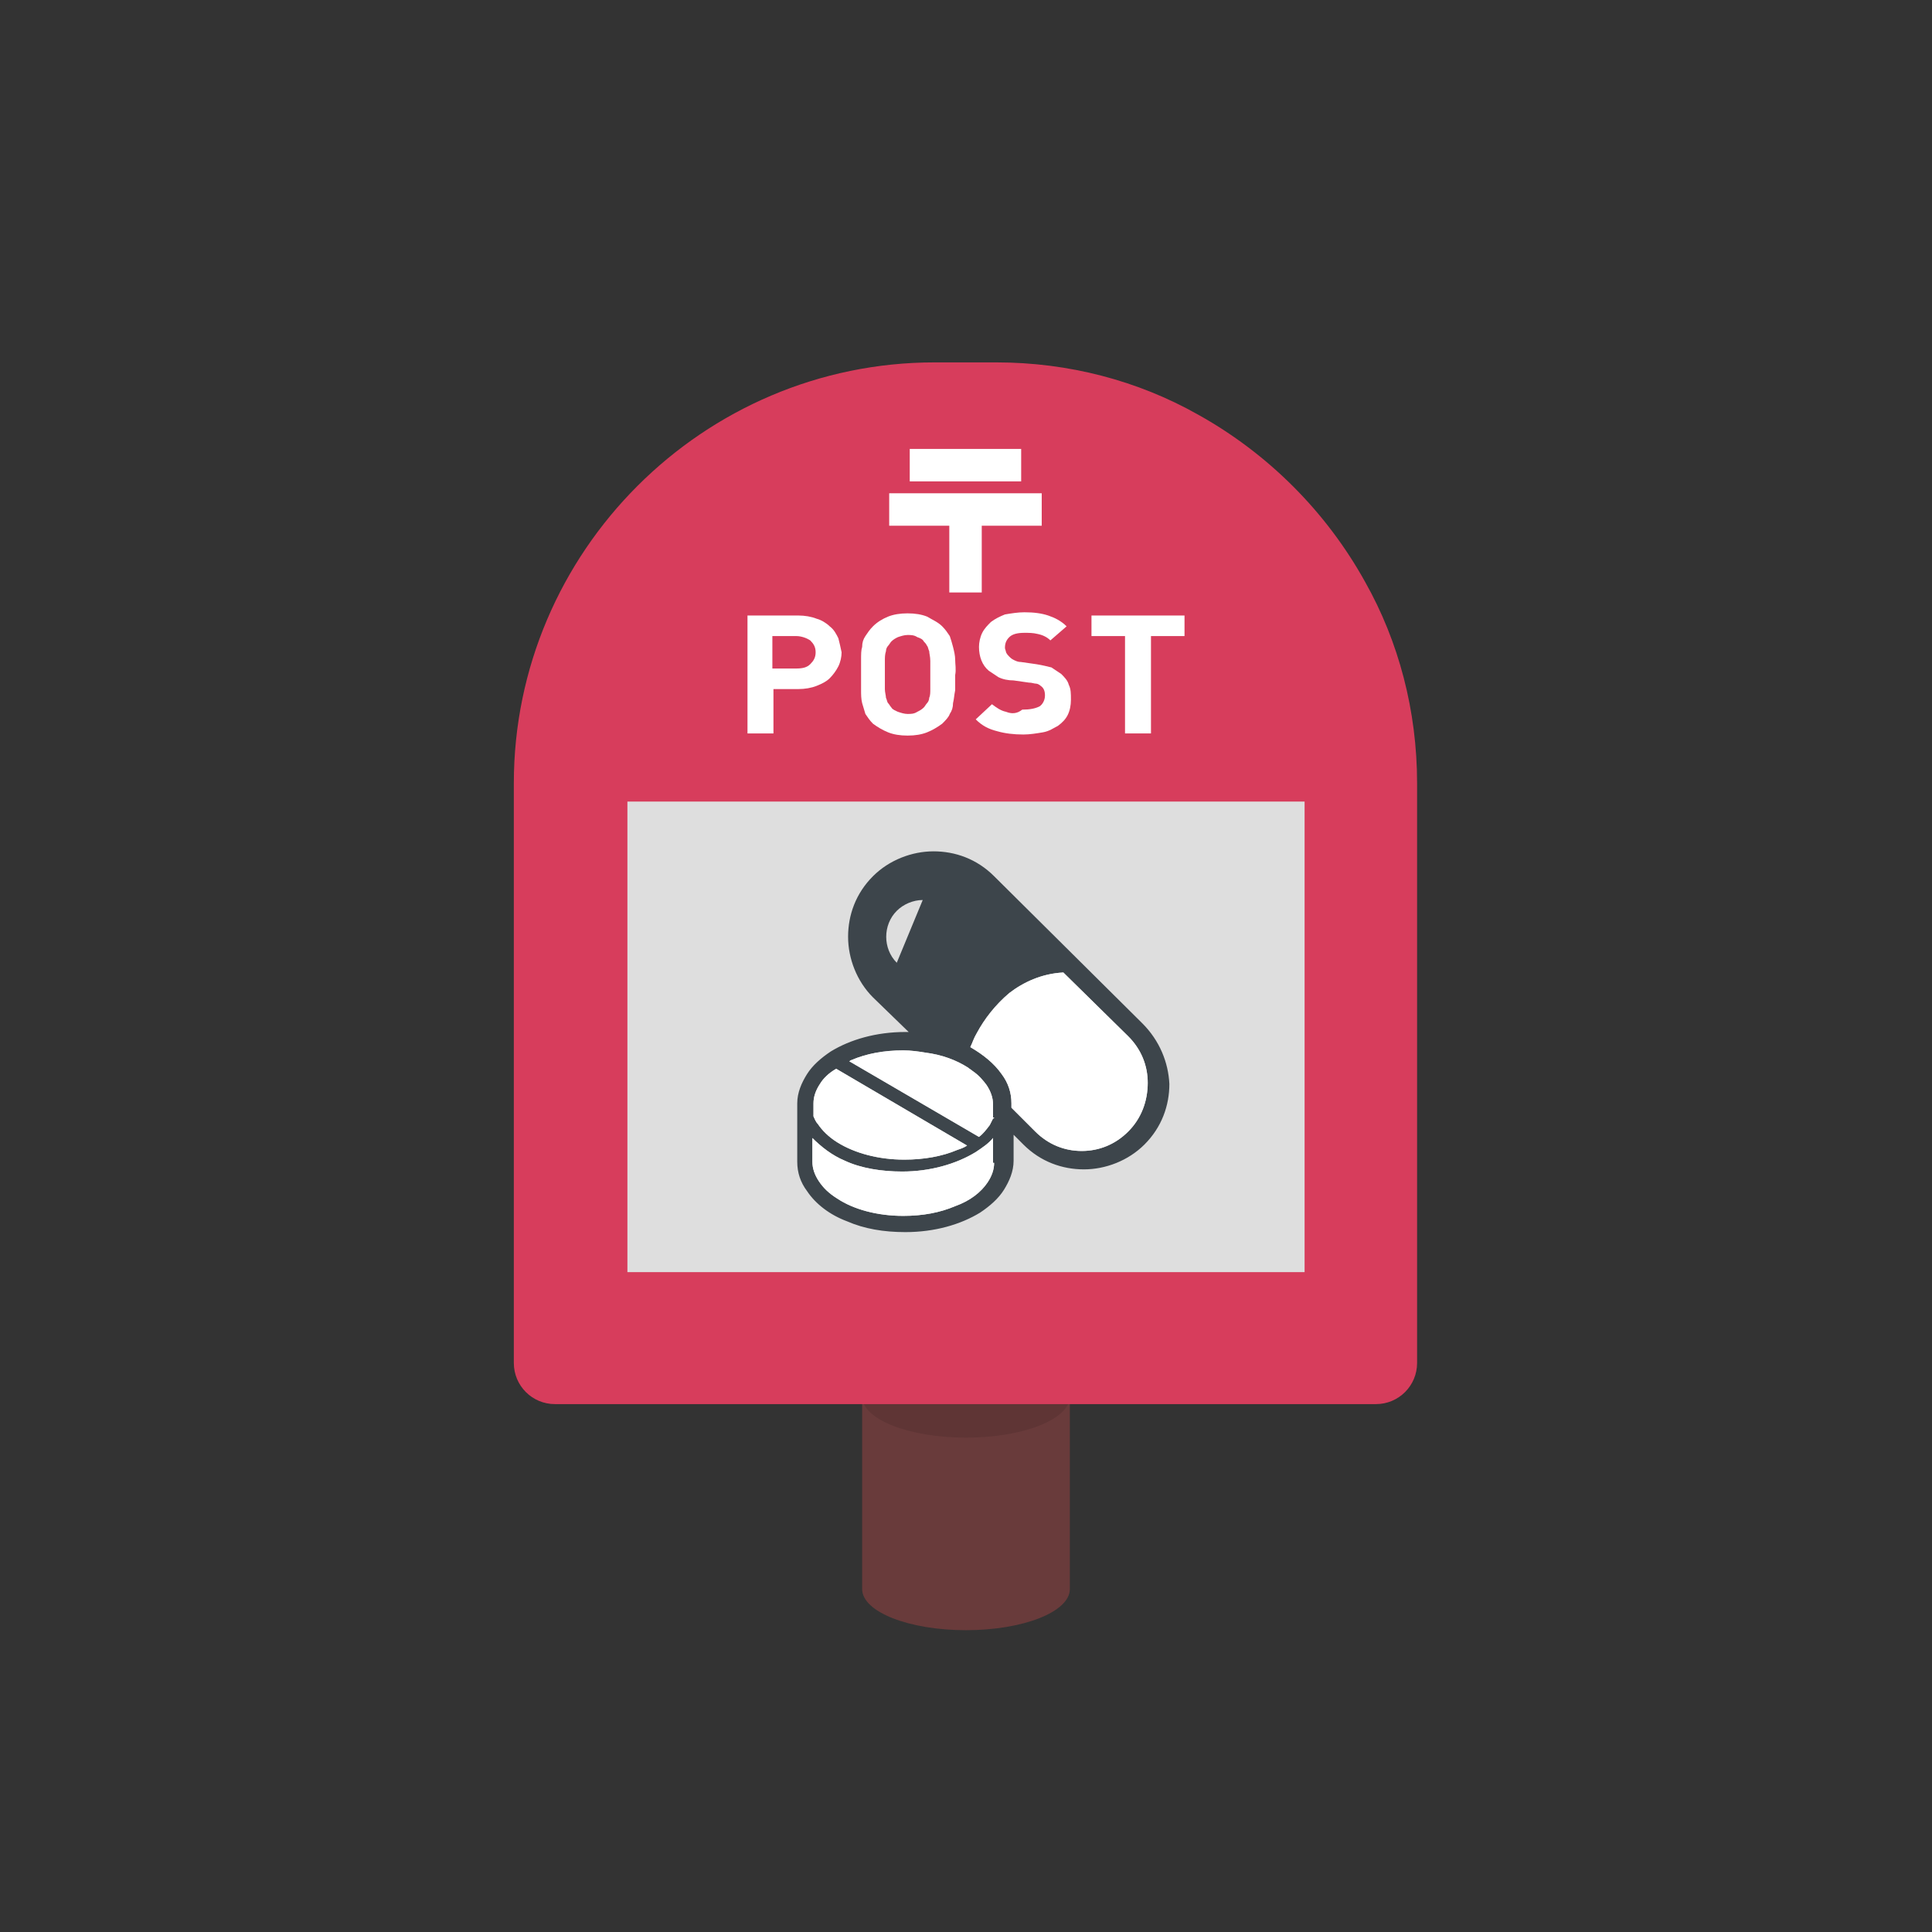 <?xml version="1.0" encoding="utf-8"?>
<!-- Generator: Adobe Illustrator 24.1.2, SVG Export Plug-In . SVG Version: 6.00 Build 0)  -->
<svg version="1.1" id="レイヤー_1" xmlns="http://www.w3.org/2000/svg" xmlns:xlink="http://www.w3.org/1999/xlink" x="0px"
	 y="0px" viewBox="0 0 178.6 178.6" style="enable-background:new 0 0 178.6 178.6;" xml:space="preserve">
<rect x="0" y="0" width="178.6" height="178.6" fill="#333333" stroke="none"/>
<style type="text/css">
	.st0{fill:#693B3B;}
	.st1{opacity:0.1;fill:#040000;}
	.st2{fill:#D73D5C;}
	.st3{fill:#FFFFFF;}
	.st4{fill:#DEDEDE;}
	.st5{opacity:4.000000e-02;fill:#3D454B;}
	.st6{fill:#3D454B;}
</style>
<g>
	<g>
		<path class="st0" d="M79.7,146.9c0,2.1,4.3,3.8,9.6,3.8c5.3,0,9.6-1.7,9.6-3.8V123c0-2.1-4.3-3.8-9.6-3.8c-5.3,0-9.6,1.7-9.6,3.8
			V146.9z"/>
		<path class="st1" d="M79.7,129.1c0,2.1,4.3,3.8,9.6,3.8c5.3,0,9.6-1.7,9.6-3.8v-11.4c0-2.1-4.3-3.8-9.6-3.8
			c-5.3,0-9.6,1.7-9.6,3.8V129.1z"/>
		<path class="st2" d="M131,72.4v53.6c0,2.1-1.7,3.8-3.8,3.8H51.3c-2.1,0-3.8-1.7-3.8-3.8V72.4C47.5,51,65,33.5,86.4,33.5h5.7
			c6.7,0,13.1,1.7,18.6,4.8c6.5,3.6,11.9,9,15.5,15.5C129.3,59.3,131,65.7,131,72.4z"/>
		<g>
			<path class="st3" d="M77.5,59c-0.2-0.4-0.4-0.8-0.8-1.1c-0.3-0.3-0.8-0.6-1.2-0.7c-0.5-0.2-1.1-0.3-1.7-0.3h-4.7v10.9h2.4v-4.1
				h2.3c0.6,0,1.2-0.1,1.7-0.3c0.5-0.2,0.9-0.4,1.2-0.7c0.3-0.3,0.6-0.7,0.8-1.1c0.2-0.4,0.3-0.9,0.3-1.3
				C77.7,59.8,77.6,59.4,77.5,59z M74.9,61.4c-0.3,0.3-0.7,0.4-1.3,0.4h-2.2v-3h2.2c0.5,0,1,0.2,1.3,0.4c0.3,0.3,0.5,0.6,0.5,1.1
				C75.4,60.8,75.2,61.1,74.9,61.4z"/>
			<path class="st3" d="M88.3,61c0-0.4-0.1-0.8-0.2-1.2c-0.1-0.4-0.2-0.7-0.3-1c-0.2-0.3-0.4-0.6-0.7-0.9c-0.4-0.4-0.9-0.6-1.4-0.9
				c-0.5-0.2-1.1-0.3-1.8-0.3c-0.7,0-1.3,0.1-1.8,0.3c-0.5,0.2-1,0.5-1.4,0.9c-0.3,0.3-0.5,0.6-0.7,0.9c-0.2,0.3-0.3,0.6-0.3,1
				c-0.1,0.3-0.1,0.7-0.1,1.2c0,0.4,0,0.9,0,1.4c0,0.5,0,1,0,1.4c0,0.4,0,0.8,0.1,1.2c0.1,0.3,0.2,0.7,0.3,1
				c0.2,0.3,0.4,0.6,0.7,0.9c0.4,0.3,0.9,0.6,1.4,0.8c0.5,0.2,1.1,0.3,1.8,0.3c0.7,0,1.3-0.1,1.8-0.3c0.5-0.2,1-0.5,1.4-0.8
				c0.3-0.3,0.6-0.6,0.7-0.9c0.2-0.3,0.3-0.6,0.3-1c0.1-0.4,0.1-0.7,0.2-1.2c0-0.4,0-0.9,0-1.4C88.4,61.9,88.3,61.4,88.3,61z
				 M86,63.7c0,0.3,0,0.6-0.1,0.8c0,0.2-0.1,0.4-0.2,0.5c-0.1,0.1-0.2,0.3-0.3,0.4c-0.2,0.2-0.4,0.3-0.6,0.4
				C84.5,66,84.2,66,83.9,66c-0.3,0-0.6-0.1-0.9-0.2c-0.2-0.1-0.5-0.2-0.6-0.4c-0.1-0.1-0.2-0.3-0.3-0.4c-0.1-0.1-0.1-0.3-0.2-0.5
				c0-0.2-0.1-0.5-0.1-0.8c0-0.3,0-0.8,0-1.3c0-0.5,0-0.9,0-1.3c0-0.3,0-0.6,0.1-0.9c0-0.2,0.1-0.4,0.2-0.5c0.1-0.1,0.2-0.3,0.3-0.4
				c0.2-0.2,0.4-0.3,0.6-0.4c0.3-0.1,0.6-0.2,0.9-0.2c0.3,0,0.6,0,0.9,0.2c0.3,0.1,0.5,0.2,0.6,0.4c0.1,0.1,0.2,0.2,0.3,0.4
				c0.1,0.1,0.1,0.3,0.2,0.5c0,0.2,0.1,0.5,0.1,0.9c0,0.3,0,0.8,0,1.3C86,62.9,86,63.3,86,63.7z"/>
			<path class="st3" d="M98.8,63.3c-0.1-0.4-0.4-0.7-0.7-1c-0.3-0.2-0.6-0.4-0.9-0.6c-0.4-0.1-0.8-0.2-1.4-0.3l-1.4-0.2
				c-0.3,0-0.5-0.1-0.7-0.2c-0.2-0.1-0.3-0.2-0.4-0.3c-0.1-0.1-0.2-0.2-0.3-0.4c0-0.1-0.1-0.3-0.1-0.4c0-0.4,0.1-0.7,0.4-1
				c0.3-0.3,0.8-0.4,1.4-0.4c0.4,0,0.8,0,1.2,0.1c0.5,0.1,0.9,0.3,1.2,0.6l1.5-1.3c-0.5-0.5-1.1-0.8-1.7-1c-0.6-0.2-1.3-0.3-2.2-0.3
				c-0.6,0-1.2,0.1-1.8,0.2c-0.5,0.2-0.9,0.4-1.3,0.7c-0.3,0.3-0.6,0.6-0.8,1c-0.2,0.4-0.3,0.9-0.3,1.3c0,0.9,0.3,1.7,0.9,2.2
				c0.3,0.2,0.6,0.4,0.9,0.6c0.4,0.2,0.9,0.3,1.4,0.3l1.4,0.2c0.3,0,0.5,0.1,0.7,0.1c0.1,0,0.3,0.1,0.4,0.2c0.3,0.2,0.4,0.5,0.4,0.9
				c0,0.4-0.2,0.8-0.5,1c-0.4,0.2-0.9,0.3-1.6,0.3C94,66,93.5,66,93,65.8c-0.5-0.1-0.9-0.4-1.3-0.7l-1.5,1.4c0.6,0.6,1.2,0.9,2,1.1
				c0.7,0.2,1.5,0.3,2.4,0.3c0.6,0,1.2-0.1,1.8-0.2c0.6-0.1,1-0.4,1.4-0.6c0.4-0.3,0.7-0.6,0.9-1c0.2-0.4,0.3-0.9,0.3-1.4
				C99,64.1,99,63.7,98.8,63.3z"/>
			<path class="st3" d="M100.9,56.9v1.9h3.1v9h2.4v-9h3.1v-1.9H100.9z"/>
		</g>
		<g>
			<rect x="84.1" y="41.5" class="st3" width="10.3" height="3"/>
			
				<rect x="85" y="49" transform="matrix(-1.836970e-16 1 -1 -1.836970e-16 139.756 -38.83)" class="st3" width="8.6" height="3"/>
			<rect x="82.2" y="45.6" class="st3" width="14.1" height="3"/>
		</g>
	</g>
	<g>
		<rect x="58" y="74.1" class="st4" width="62.6" height="43.5"/>
	</g>
	<g>
		<g>
			<path class="st5" d="M104.3,104.6c-1.2,1.2-2.7,1.8-4.3,1.8c-1.6,0-3.1-0.6-4.3-1.8l0,0l-2.2-2.2V102c0-1-0.3-1.9-0.9-2.7
				c-0.7-1-1.7-1.8-2.9-2.5c0.2-0.4,0.3-0.8,0.6-1.3c0.7-1.3,1.7-2.6,3-3.7c1.3-1,3-1.8,5-1.9l6,5.9h0c1.2,1.2,1.8,2.7,1.8,4.3
				C106.1,101.8,105.5,103.4,104.3,104.6z"/>
			<g>
				<path class="st6" d="M105.6,94.6L91.9,81l0,0c-1.6-1.6-3.6-2.3-5.6-2.3c-2,0-4.1,0.8-5.6,2.3c-1.6,1.6-2.3,3.6-2.3,5.6
					c0,2,0.8,4.1,2.3,5.6l3.3,3.2c-0.1,0-0.2,0-0.3,0c-2.7,0-5.1,0.7-6.9,1.8c-0.9,0.6-1.7,1.3-2.2,2.1c-0.5,0.8-0.9,1.7-0.9,2.7
					v5.4c0,1,0.3,1.9,0.9,2.7c0.8,1.2,2.1,2.2,3.7,2.8c1.6,0.7,3.4,1,5.4,1c2.7,0,5.1-0.7,6.9-1.8c0.9-0.6,1.7-1.3,2.2-2.1
					c0.5-0.8,0.9-1.7,0.9-2.7v-2.4l0.9,0.9l0,0c1.6,1.6,3.6,2.3,5.6,2.3c2,0,4.1-0.8,5.6-2.3c1.6-1.6,2.3-3.6,2.3-5.6
					C108,98.2,107.2,96.2,105.6,94.6z M82.9,89c-1.3-1.3-1.3-3.5,0-4.8c0.6-0.6,1.5-1,2.4-1L82.9,89z M75.2,102
					c0-0.6,0.2-1.2,0.6-1.8c0.3-0.5,0.8-1,1.5-1.4l12.1,7.1c-0.3,0.2-0.6,0.3-0.9,0.4c-1.4,0.6-3.1,0.9-4.9,0.9
					c-2.4,0-4.6-0.6-6.2-1.6c-0.8-0.5-1.4-1.1-1.8-1.7c-0.2-0.2-0.3-0.5-0.4-0.7V102L75.2,102z M91.9,107.5c0,0.6-0.2,1.2-0.6,1.8
					c-0.6,0.9-1.6,1.7-3,2.2c-1.4,0.6-3,0.9-4.8,0.9c-2.4,0-4.6-0.6-6.1-1.6c-0.8-0.5-1.3-1-1.7-1.6c-0.4-0.6-0.6-1.2-0.6-1.8v-2.2
					c0.8,0.8,1.8,1.6,3,2.1c1.5,0.7,3.4,1,5.3,1c2.6,0,5-0.7,6.8-1.8c0.6-0.4,1.2-0.8,1.6-1.3V107.5z M91.9,103.3c0,0,0,0.1-0.1,0.1
					c-0.1,0.2-0.2,0.4-0.3,0.6c-0.3,0.4-0.6,0.8-1,1.1l-12-7c0.1,0,0.1-0.1,0.2-0.1c1.4-0.6,3-0.9,4.8-0.9c0.7,0,1.4,0.1,2,0.2
					c1.6,0.2,2.9,0.7,4,1.4c0.1,0.1,0.3,0.2,0.4,0.3c0.6,0.4,1,0.9,1.3,1.3c0,0,0,0,0,0c0.4,0.6,0.6,1.2,0.6,1.8V103.3L91.9,103.3z
					 M104.3,104.6c-1.2,1.2-2.7,1.8-4.3,1.8c-1.6,0-3.1-0.6-4.3-1.8l0,0l-2.2-2.2V102c0-1-0.3-1.9-0.9-2.7c-0.7-1-1.7-1.8-2.9-2.5
					c0.2-0.4,0.3-0.8,0.6-1.3c0.7-1.3,1.7-2.6,3-3.7c1.3-1,3-1.8,5-1.9l6,5.9h0c1.2,1.2,1.8,2.7,1.8,4.3
					C106.1,101.8,105.5,103.4,104.3,104.6z"/>
			</g>
		</g>
		<path class="st3" d="M75.2,102c0-0.6,0.2-1.2,0.6-1.8c0.3-0.5,0.8-1,1.5-1.4l12.1,7.1c-0.3,0.2-0.6,0.3-0.9,0.4
			c-1.4,0.6-3.1,0.9-4.9,0.9c-2.4,0-4.6-0.6-6.2-1.6c-0.8-0.5-1.4-1.1-1.8-1.7c-0.2-0.2-0.3-0.5-0.4-0.7V102L75.2,102z"/>
		<path class="st3" d="M91.9,107.5c0,0.6-0.2,1.2-0.6,1.8c-0.6,0.9-1.6,1.7-3,2.2c-1.4,0.6-3,0.9-4.8,0.9c-2.4,0-4.6-0.6-6.1-1.6
			c-0.8-0.5-1.3-1-1.7-1.6c-0.4-0.6-0.6-1.2-0.6-1.8v-2.2c0.8,0.8,1.8,1.6,3,2.1c1.5,0.7,3.4,1,5.3,1c2.6,0,5-0.7,6.8-1.8
			c0.6-0.4,1.2-0.8,1.6-1.3V107.5z"/>
		<path class="st3" d="M91.9,103.3c0,0,0,0.1-0.1,0.1c-0.1,0.2-0.2,0.4-0.3,0.6c-0.3,0.4-0.6,0.8-1,1.1l-12-7c0.1,0,0.1-0.1,0.2-0.1
			c1.4-0.6,3-0.9,4.8-0.9c0.7,0,1.4,0.1,2,0.2c1.6,0.2,2.9,0.7,4,1.4c0.1,0.1,0.3,0.2,0.4,0.3c0.6,0.4,1,0.9,1.3,1.3c0,0,0,0,0,0
			c0.4,0.6,0.6,1.2,0.6,1.8V103.3L91.9,103.3z"/>
		<path class="st3" d="M104.3,104.6c-1.2,1.2-2.7,1.8-4.3,1.8c-1.6,0-3.1-0.6-4.3-1.8l0,0l-2.2-2.2V102c0-1-0.3-1.9-0.9-2.7
			c-0.7-1-1.7-1.8-2.9-2.5c0.2-0.4,0.3-0.8,0.6-1.3c0.7-1.3,1.7-2.6,3-3.7c1.3-1,3-1.8,5-1.9l6,5.9h0c1.2,1.2,1.8,2.7,1.8,4.3
			C106.1,101.8,105.5,103.4,104.3,104.6z"/>
	</g>
</g>
</svg>
